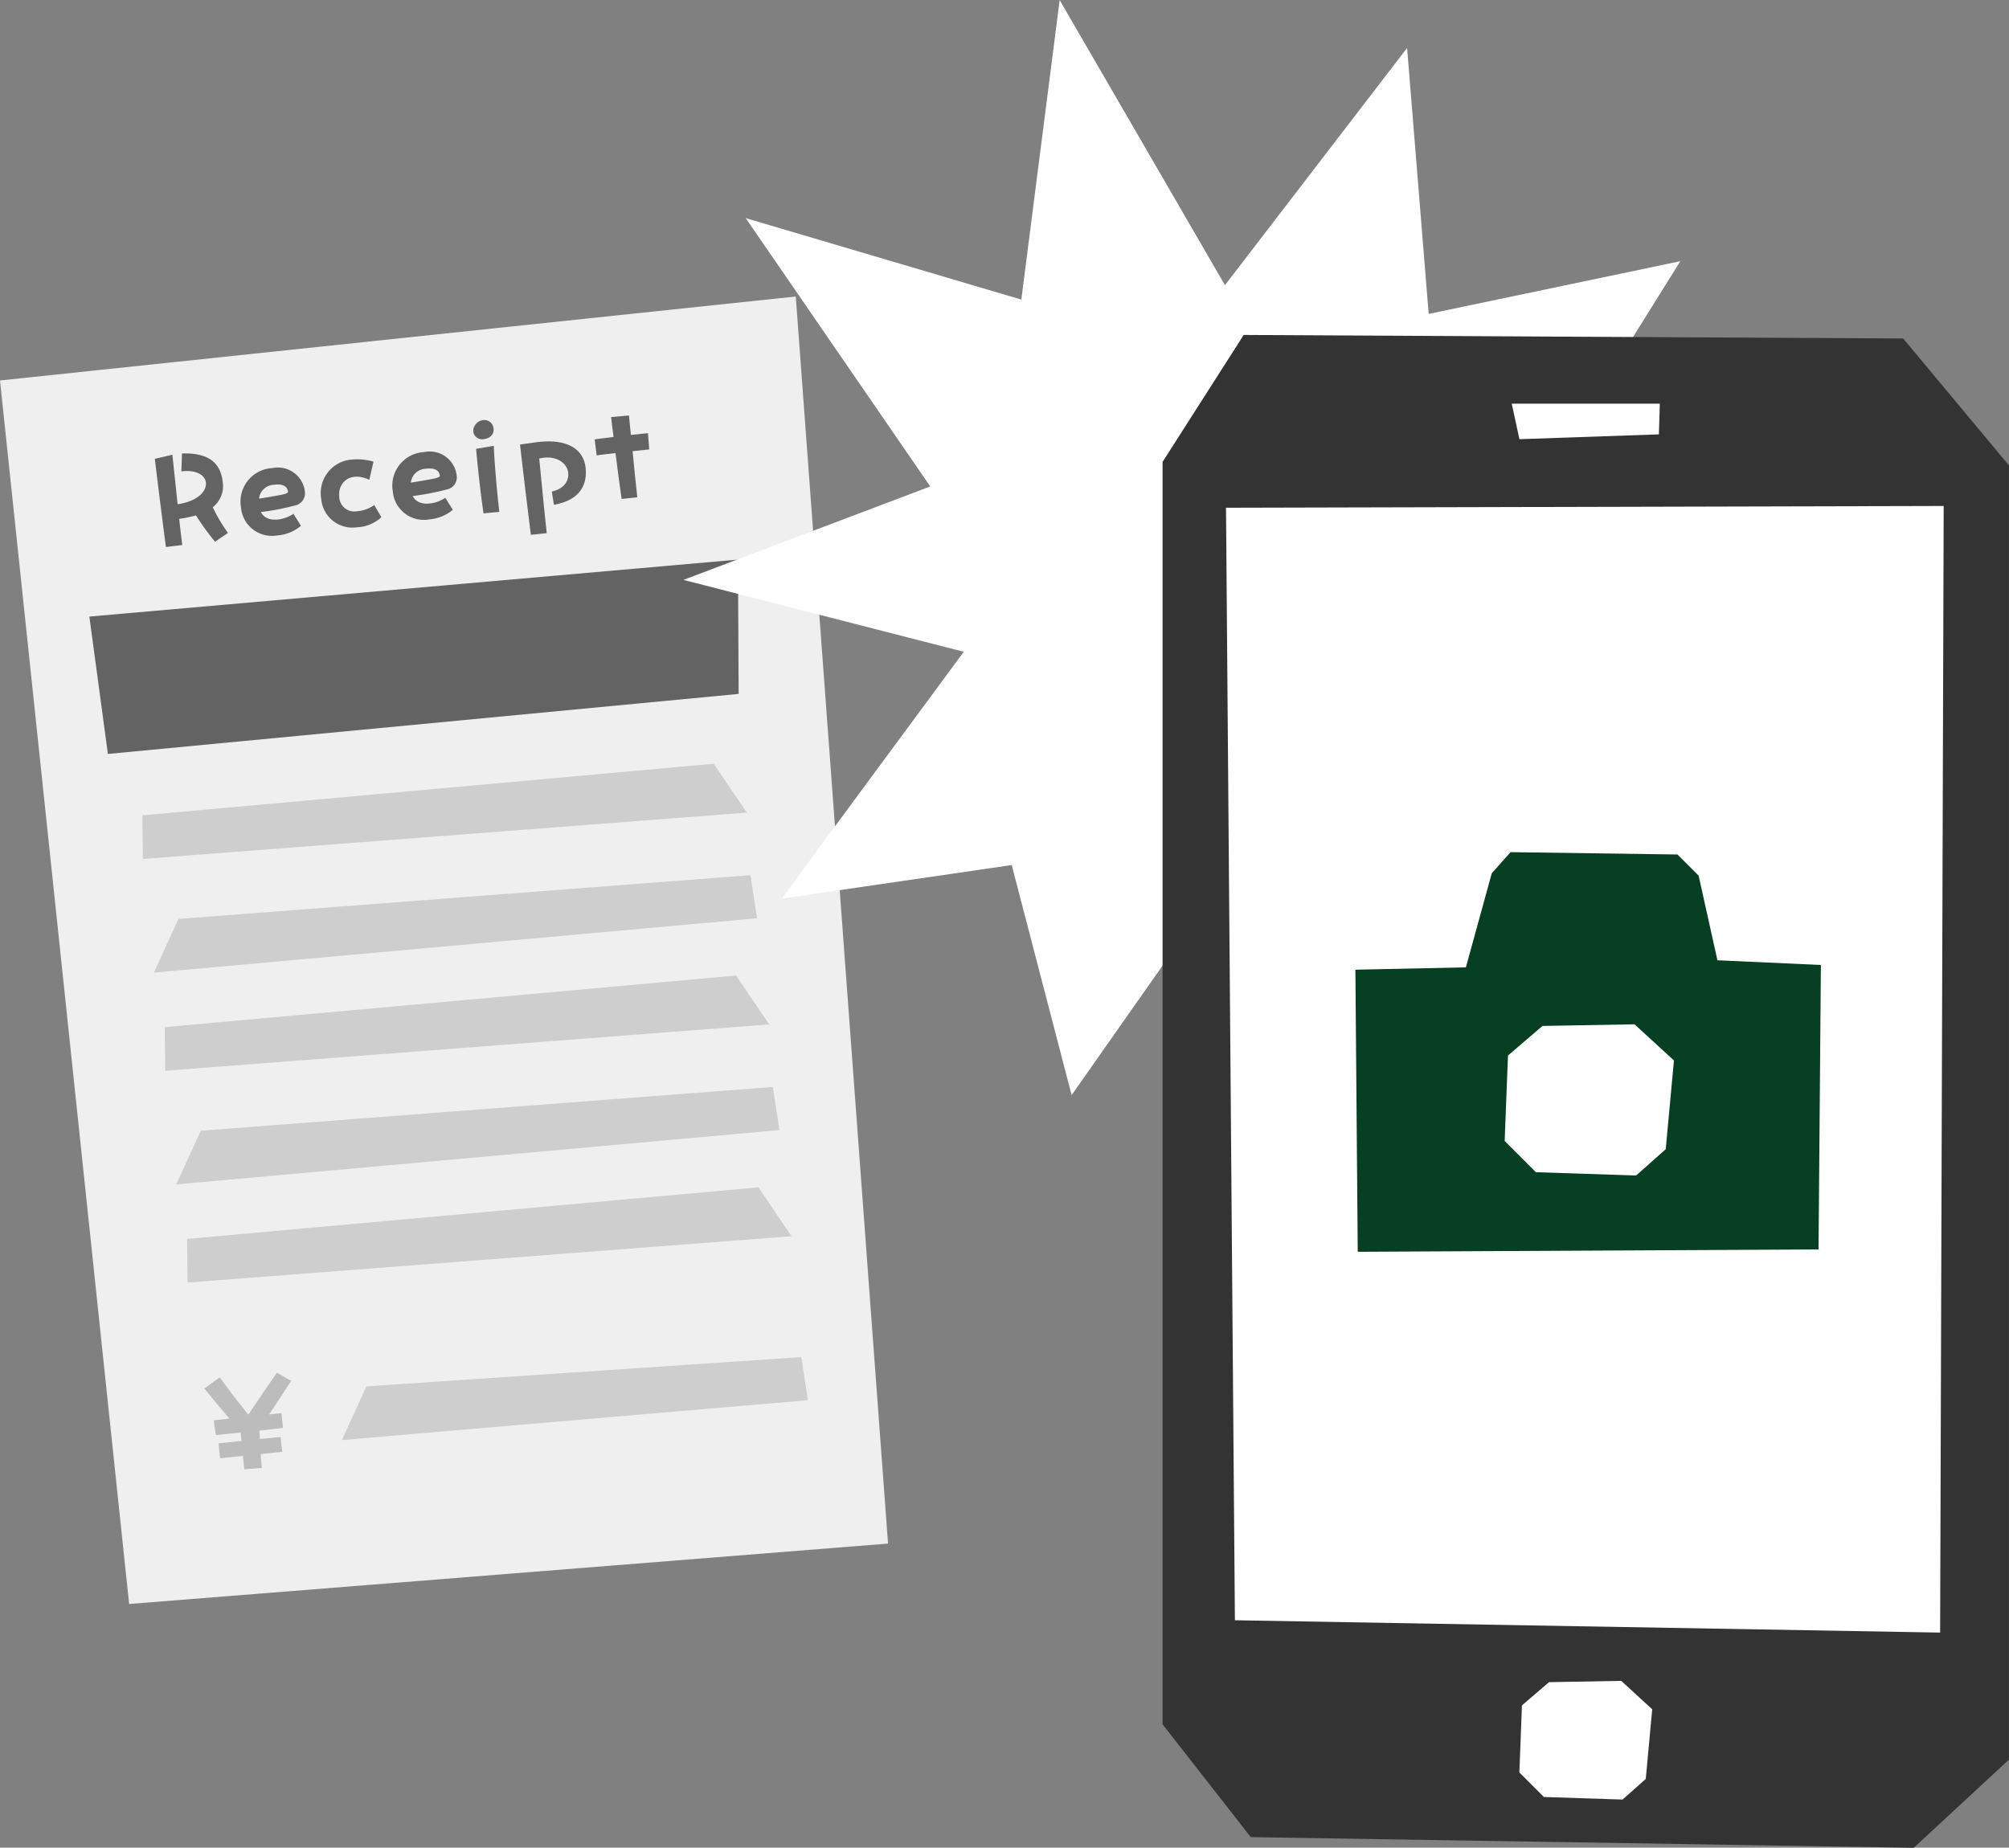 <svg id="img_howto_web1" xmlns="http://www.w3.org/2000/svg" width="113.04" height="103.979" viewBox="0 0 113.04 103.979">
  <rect x="0" y="0" width="113.04" height="103.979" fill="#808080" stroke="none"/>
  <g id="グループ_207" data-name="グループ 207" transform="matrix(0.995, -0.105, 0.105, 0.995, 0, 21.411)">
    <path id="パス_175" data-name="パス 175" d="M42.8,70.3,0,69.2V0H45Z" transform="translate(0 0)" fill="#efefef"/>
    <g id="グループ_206" data-name="グループ 206" transform="translate(3.604 5.068)">
      <path id="パス_176" data-name="パス 176" d="M35.856,8.158.226,7.793,0,0,36.61.641Z" transform="translate(0 8.666)" fill="#636363"/>
      <path id="パス_177" data-name="パス 177" d="M32.485.486.226,0,0,2.443l34.049.973Z" transform="translate(1.564 20.096)" fill="#cecece"/>
      <path id="パス_178" data-name="パス 178" d="M1.691,0,33.939.929l.119,2.45L0,2.858Z" transform="translate(1.506 26.104)" fill="#cecece"/>
      <path id="パス_179" data-name="パス 179" d="M32.485.486.226,0,0,2.443l34.049.973Z" transform="translate(1.564 32.075)" fill="#cecece"/>
      <path id="パス_180" data-name="パス 180" d="M1.691,0,33.939.928l.119,2.45L0,2.858Z" transform="translate(1.506 38.083)" fill="#cecece"/>
      <path id="パス_181" data-name="パス 181" d="M32.485.486.226,0,0,2.443l34.049.973Z" transform="translate(1.564 44.054)" fill="#cecece"/>
      <path id="パス_182" data-name="パス 182" d="M1.691,0,26.184.929l.119,2.45L0,2.858Z" transform="translate(9.261 53.36)" fill="#cecece"/>
      <g id="グループ_204" data-name="グループ 204" transform="translate(4.592 0)">
        <path id="パス_183" data-name="パス 183" d="M2.954,3.191a9.335,9.335,0,0,0,.7,1.529l-.776.413a14.345,14.345,0,0,1-.91-1.584,6.865,6.865,0,0,1-.958.094c0,.618.008,1.086.016,1.481L.1,5.14C.064,3.824.016,1.268,0,.143L1.007.016v2.8c1.164-.048,1.71-.571,1.71-1.045,0-.413-.46-.792-1.307-.769l.142-1C3.176.119,3.659.879,3.659,1.829A1.5,1.5,0,0,1,2.954,3.191Z" transform="translate(0 0.087)" fill="#636363"/>
        <path id="パス_184" data-name="パス 184" d="M3.025,2.226a14.31,14.31,0,0,1-1.94.165c.253.658,1.2.609,1.813.293l.349.712a2.333,2.333,0,0,1-1.323.4h-.07A1.747,1.747,0,0,1,0,2.09V2A1.887,1.887,0,0,1,1.988,0,1.526,1.526,0,0,1,3.667,1.512.7.7,0,0,1,3.025,2.226Zm-.966-.658c.538-.039.673-.07.665-.173C2.709,1.006,2.288.927,1.98.943a.87.87,0,0,0-.919.688C1.5,1.608,1.822,1.584,2.059,1.567Z" transform="translate(4.532 1.441)" fill="#636363"/>
        <path id="パス_185" data-name="パス 185" d="M0,2.011A1.888,1.888,0,0,1,1.965,0a3.231,3.231,0,0,1,1.18.245L2.8,1.235c-.951-.586-1.782-.1-1.782.8a.848.848,0,0,0,.887.887A1.953,1.953,0,0,0,2.93,2.676l.325.721a2.129,2.129,0,0,1-1.426.42A1.759,1.759,0,0,1,0,2.011Z" transform="translate(9.07 1.433)" fill="#636363"/>
        <path id="パス_186" data-name="パス 186" d="M3.026,2.226a14.369,14.369,0,0,1-1.941.165c.253.658,1.2.609,1.815.293l.349.712a2.336,2.336,0,0,1-1.323.4H1.853A1.747,1.747,0,0,1,0,2.09V2A1.888,1.888,0,0,1,1.989,0,1.524,1.524,0,0,1,3.667,1.512.694.694,0,0,1,3.026,2.226Zm-.967-.658c.538-.039.673-.07.666-.173C2.709,1.006,2.288.927,1.98.943a.869.869,0,0,0-.918.688C1.5,1.608,1.822,1.584,2.059,1.567Z" transform="translate(13.117 1.441)" fill="#636363"/>
        <path id="パス_187" data-name="パス 187" d="M0,.594A.528.528,0,0,1,.112.27.625.625,0,0,1,.611,0a.519.519,0,0,1,.538.538c0,.325-.246.53-.617.53A.492.492,0,0,1,0,.594ZM.088,5.219C.048,4.26.031,2.661.055,1.567L1.062,1.5c-.056.721-.1,2.709-.08,3.73Z" transform="translate(17.973 0)" fill="#636363"/>
        <path id="パス_188" data-name="パス 188" d="M1.116,0c1.56,0,2.416.666,2.416,1.719,0,.848-.389,1.773-1.989,1.885L1.5,2.851c.721-.079,1.029-.514,1.029-.958,0-.483-.459-.982-1.259-.982-.08,0-.2.008-.277.015C.982,2.416.965,4.1.974,5.147h-.9C.04,3.628.015,1.569,0,.033L1.006,0Z" transform="translate(20.508 1.551)" fill="#636363"/>
        <path id="パス_189" data-name="パス 189" d="M2.052,2.035c-.009.91-.016,1.774-.009,2.606H1.156c-.031-.776-.055-1.7-.071-2.6-.45,0-.855.009-1.068.016L0,1.149l1.07-.024C1.061.729,1.053.349,1.053,0L2.059.016c0,.372-.007.736-.007,1.1h.965l-.024.918Z" transform="translate(24.714 0.586)" fill="#636363"/>
      </g>
      <g id="グループ_205" data-name="グループ 205" transform="translate(1.875 51.988)">
        <path id="パス_190" data-name="パス 190" d="M2.826,3.213c0,.153-.016.313-.021.474l1.176.01v.838c-.451,0-.839,0-1.218,0-.008.275-.015.532-.014.782l-.991-.029,0-.757c-.4,0-.815,0-1.29,0V3.687c.475,0,.894,0,1.3,0,0-.162,0-.322,0-.475-.451-.005-.91,0-1.4-.007L.335,2.369h.888C.781,1.728.379,1.112,0,.538L.925,0c.423.729.893,1.516,1.379,2.255C3.09,1.309,3.5.838,4.147.081L4.9.618c-.527.655-.943,1.159-1.427,1.749.226,0,.459,0,.693,0v.838C3.7,3.213,3.262,3.209,2.826,3.213Z" transform="translate(0 0)" fill="#bcbcbc"/>
      </g>
    </g>
  </g>
  <path id="パス_191" data-name="パス 191" d="M840.471,439.591l10.249-13.35,1.214,14.968,14.159-2.967-7.821,12.541,13.35,5.394L857.6,462.65l8.5,12.541-14.564-3.506-2.292,14.564-8.5-13.755-8.9,12.676-3.371-12.946-12.945,1.888,10.248-13.89L810,456.177l13.889-5.259-10.383-15.1,15.508,4.585,2.157-16.856Z" transform="translate(-771.547 -423.543)" fill="#fff"/>
  <path id="パス_192" data-name="パス 192" d="M831.5,447.68v71.039l4.961,6.35,37.306.6,5.358-4.961V447.878l-5.953-7.144-37.107-.2Z" transform="translate(-766.086 -421.685)" fill="#333"/>
  <path id="パス_193" data-name="パス 193" d="M834.846,510.916l-.5-62.606,40.381-.1-.2,63.4Z" transform="translate(-765.362 -419.736)" fill="#fff"/>
  <path id="パス_194" data-name="パス 194" d="M855.448,445.347l-7.847.271-.433-2H855.5Z" transform="translate(-762.108 -420.903)" fill="#fff"/>
  <path id="パス_195" data-name="パス 195" d="M847.656,502.317l1.524-1.306,4.064-.073,1.742,1.6-.363,3.919-1.306,1.161-4.427-.145-1.379-1.379Z" transform="translate(-762.021 -406.347)" fill="#fff"/>
  <path id="パス_196" data-name="パス 196" d="M840.285,486.235l-.132-15.875,6.217-.132,1.455-5.292,1.058-1.191,9.392.132,1.19,1.191,1.058,4.762,5.821.265-.132,16.007Z" transform="translate(-763.889 -415.79)" fill="#063f21"/>
  <path id="パス_197" data-name="パス 197" d="M847.037,473.229l1.942-1.665,5.178-.092,2.219,2.034-.462,4.994-1.665,1.48-5.641-.185-1.757-1.757Z" transform="translate(-762.188 -413.829)" fill="#fff"/>
</svg>
